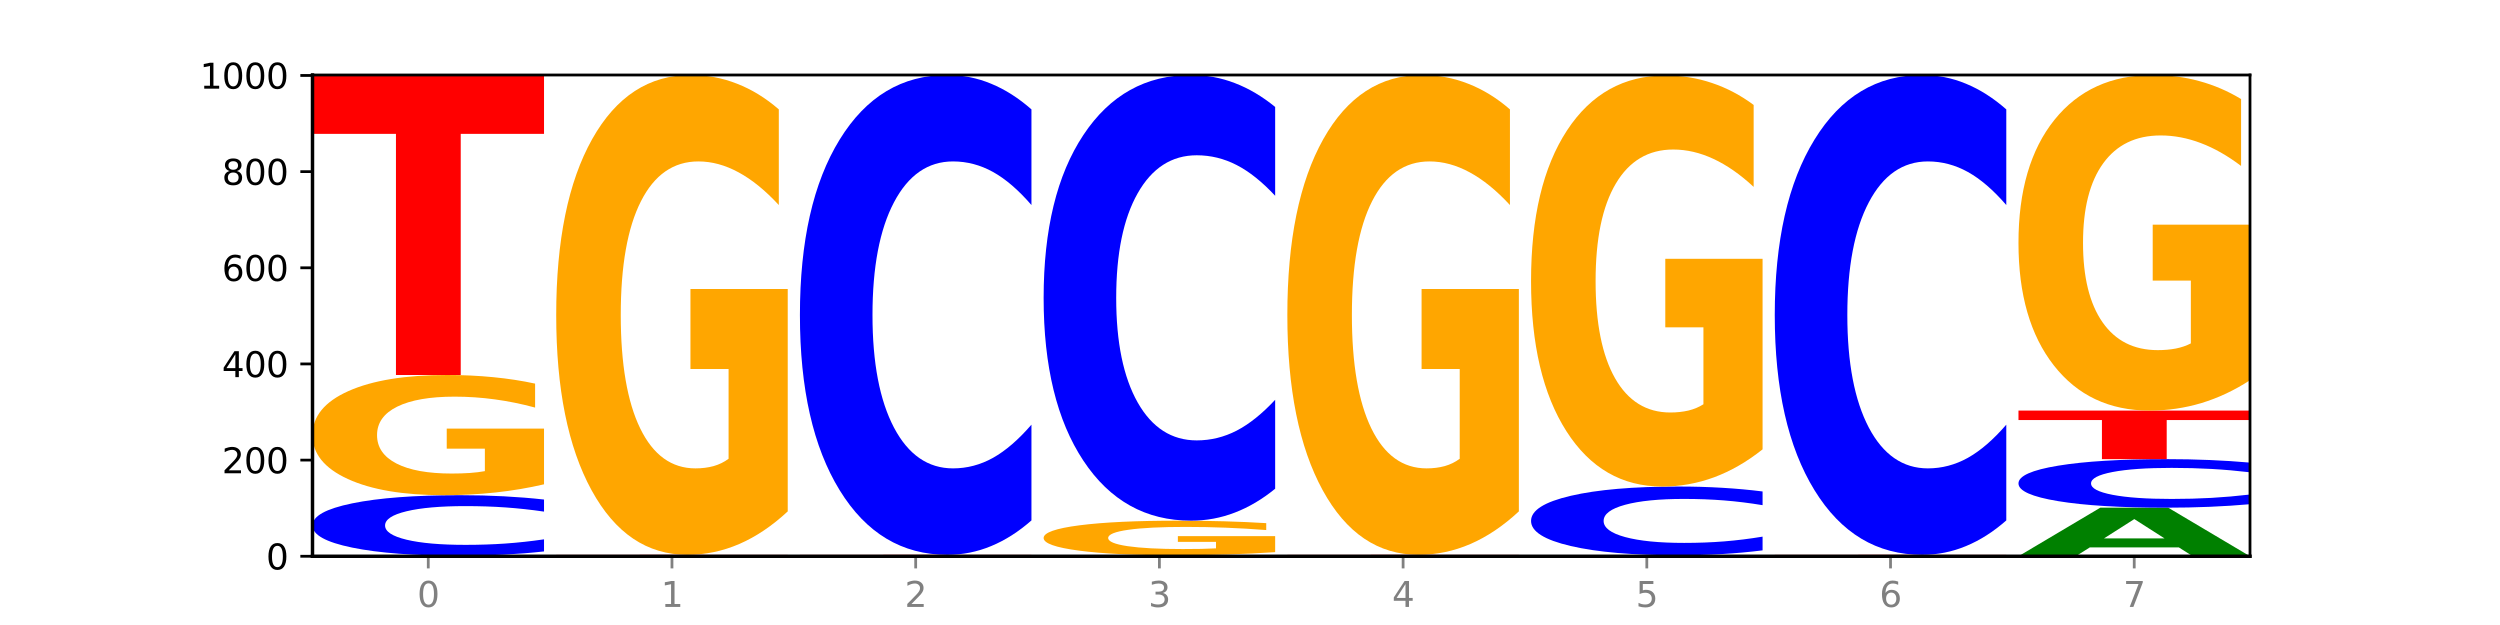 <?xml version="1.0" encoding="utf-8" standalone="no"?>
<!DOCTYPE svg PUBLIC "-//W3C//DTD SVG 1.1//EN"
  "http://www.w3.org/Graphics/SVG/1.1/DTD/svg11.dtd">
<svg xmlns:xlink="http://www.w3.org/1999/xlink" width="720pt" height="180pt" viewBox="0 0 720 180" xmlns="http://www.w3.org/2000/svg" version="1.1">
 <defs>
  <style type="text/css">*{stroke-linejoin: round; stroke-linecap: butt}</style>
 </defs>
 <g id="figure_1">
  <g id="patch_1">
   <path d="M 0 180 
L 720 180 
L 720 0 
L 0 0 
z
" style="fill: #ffffff"/>
  </g>
  <g id="axes_1">
   <g id="patch_2">
    <path d="M 90 160.2 
L 648 160.2 
L 648 21.6 
L 90 21.6 
z
" style="fill: #ffffff"/>
   </g>
   <g id="line2d_1">
    <path d="M 90 160.2 
L 648 160.2 
" clip-path="url(#p66160666c4)" style="fill: none; stroke: #000000; stroke-width: 0.5; stroke-linecap: square"/>
   </g>
   <g id="patch_3">
    <path d="M 136.189 160.175 
L 110.545 160.175 
L 106.496 160.2 
L 90 160.2 
L 113.558 160.062 
L 133.121 160.062 
L 156.679 160.2 
L 140.197 160.2 
L 136.189 160.175 
z
M 114.635 160.149 
L 132.058 160.149 
L 123.36 160.094 
L 114.635 160.149 
z
" clip-path="url(#p66160666c4)" style="fill: #008000"/>
   </g>
   <g id="patch_4">
    <path d="M 156.679 158.811 
Q 151.102 159.431 145.07 159.744 
Q 139.039 160.062 132.47 160.062 
Q 112.882 160.062 101.441 157.712 
Q 90 155.362 90 151.344 
Q 90 147.311 101.441 144.965 
Q 112.882 142.615 132.47 142.615 
Q 139.039 142.615 145.07 142.933 
Q 151.102 143.246 156.679 143.866 
L 156.679 147.344 
Q 151.051 146.522 145.591 146.14 
Q 140.131 145.758 134.1 145.758 
Q 123.281 145.758 117.082 147.246 
Q 110.899 148.731 110.899 151.344 
Q 110.899 153.946 117.082 155.434 
Q 123.281 156.919 134.1 156.919 
Q 140.131 156.919 145.591 156.537 
Q 151.051 156.151 156.679 155.33 
L 156.679 158.811 
z
" clip-path="url(#p66160666c4)" style="fill: #0000ff"/>
   </g>
   <g id="patch_5">
    <path d="M 156.679 139.483 
Q 149.955 141.049 142.722 141.836 
Q 135.489 142.615 127.778 142.615 
Q 110.353 142.615 100.177 137.953 
Q 90 133.291 90 125.318 
Q 90 117.253 100.356 112.626 
Q 110.727 108 128.764 108 
Q 135.713 108 142.079 108.629 
Q 148.46 109.251 154.109 110.481 
L 154.109 117.381 
Q 148.281 115.801 142.513 115.022 
Q 136.744 114.235 130.946 114.235 
Q 120.216 114.235 114.403 117.11 
Q 108.59 119.977 108.59 125.318 
Q 108.59 130.61 114.194 133.499 
Q 119.798 136.38 130.109 136.38 
Q 132.919 136.38 135.325 136.216 
Q 137.731 136.044 139.643 135.687 
L 139.643 129.208 
L 128.66 129.208 
L 128.66 123.438 
L 156.679 123.438 
L 156.679 139.483 
z
" clip-path="url(#p66160666c4)" style="fill: #ffa600"/>
   </g>
   <g id="patch_6">
    <path d="M 90 21.738 
L 156.679 21.738 
L 156.679 38.562 
L 132.69 38.562 
L 132.69 108 
L 114.036 108 
L 114.036 38.562 
L 90 38.562 
L 90 21.738 
z
" clip-path="url(#p66160666c4)" style="fill: #ff0000"/>
   </g>
   <g id="patch_7">
    <path d="M 206.377 160.175 
L 180.734 160.175 
L 176.685 160.2 
L 160.189 160.2 
L 183.747 160.062 
L 203.31 160.062 
L 226.868 160.2 
L 210.386 160.2 
L 206.377 160.175 
z
M 184.824 160.149 
L 202.247 160.149 
L 193.549 160.094 
L 184.824 160.149 
z
" clip-path="url(#p66160666c4)" style="fill: #008000"/>
   </g>
   <g id="patch_8">
    <path d="M 226.868 160.052 
Q 221.29 160.057 215.259 160.059 
Q 209.228 160.062 202.659 160.062 
Q 183.07 160.062 171.629 160.043 
Q 160.189 160.024 160.189 159.992 
Q 160.189 159.96 171.629 159.942 
Q 183.07 159.923 202.659 159.923 
Q 209.228 159.923 215.259 159.926 
Q 221.29 159.928 226.868 159.933 
L 226.868 159.961 
Q 221.24 159.954 215.78 159.951 
Q 210.32 159.948 204.289 159.948 
Q 193.47 159.948 187.27 159.96 
Q 181.088 159.972 181.088 159.992 
Q 181.088 160.013 187.27 160.025 
Q 193.47 160.037 204.289 160.037 
Q 210.32 160.037 215.78 160.034 
Q 221.24 160.031 226.868 160.024 
L 226.868 160.052 
z
" clip-path="url(#p66160666c4)" style="fill: #0000ff"/>
   </g>
   <g id="patch_9">
    <path d="M 160.189 159.785 
L 226.868 159.785 
L 226.868 159.812 
L 202.879 159.812 
L 202.879 159.923 
L 184.224 159.923 
L 184.224 159.812 
L 160.189 159.812 
L 160.189 159.785 
z
" clip-path="url(#p66160666c4)" style="fill: #ff0000"/>
   </g>
   <g id="patch_10">
    <path d="M 226.868 147.282 
Q 220.143 153.533 212.91 156.673 
Q 205.678 159.785 197.967 159.785 
Q 180.542 159.785 170.365 141.174 
Q 160.189 122.562 160.189 90.735 
Q 160.189 58.537 170.545 40.068 
Q 180.916 21.6 198.953 21.6 
Q 205.902 21.6 212.268 24.112 
Q 218.649 26.595 224.298 31.505 
L 224.298 59.051 
Q 218.47 52.742 212.701 49.631 
Q 206.933 46.491 201.135 46.491 
Q 190.405 46.491 184.592 57.966 
Q 178.779 69.412 178.779 90.735 
Q 178.779 111.858 184.383 123.39 
Q 189.987 134.894 200.298 134.894 
Q 203.107 134.894 205.513 134.237 
Q 207.919 133.552 209.832 132.125 
L 209.832 106.263 
L 198.848 106.263 
L 198.848 83.228 
L 226.868 83.228 
L 226.868 147.282 
z
" clip-path="url(#p66160666c4)" style="fill: #ffa600"/>
   </g>
   <g id="patch_11">
    <path d="M 276.566 160.175 
L 250.922 160.175 
L 246.873 160.2 
L 230.377 160.2 
L 253.935 160.062 
L 273.499 160.062 
L 297.057 160.2 
L 280.574 160.2 
L 276.566 160.175 
z
M 255.012 160.149 
L 272.435 160.149 
L 263.737 160.094 
L 255.012 160.149 
z
" clip-path="url(#p66160666c4)" style="fill: #008000"/>
   </g>
   <g id="patch_12">
    <path d="M 297.057 160.049 
Q 290.332 160.055 283.099 160.058 
Q 275.866 160.062 268.155 160.062 
Q 250.731 160.062 240.554 160.043 
Q 230.377 160.024 230.377 159.992 
Q 230.377 159.96 240.733 159.942 
Q 251.104 159.923 269.142 159.923 
Q 276.09 159.923 282.457 159.926 
Q 288.838 159.928 294.486 159.933 
L 294.486 159.961 
Q 288.658 159.954 282.89 159.951 
Q 277.122 159.948 271.323 159.948 
Q 260.594 159.948 254.781 159.96 
Q 248.967 159.971 248.967 159.992 
Q 248.967 160.014 254.571 160.025 
Q 260.175 160.037 270.487 160.037 
Q 273.296 160.037 275.702 160.036 
Q 278.108 160.035 280.021 160.034 
L 280.021 160.008 
L 269.037 160.008 
L 269.037 159.985 
L 297.057 159.985 
L 297.057 160.049 
z
" clip-path="url(#p66160666c4)" style="fill: #ffa600"/>
   </g>
   <g id="patch_13">
    <path d="M 230.377 159.785 
L 297.057 159.785 
L 297.057 159.812 
L 273.068 159.812 
L 273.068 159.923 
L 254.413 159.923 
L 254.413 159.812 
L 230.377 159.812 
L 230.377 159.785 
z
" clip-path="url(#p66160666c4)" style="fill: #ff0000"/>
   </g>
   <g id="patch_14">
    <path d="M 297.057 149.88 
Q 291.479 154.789 285.448 157.273 
Q 279.417 159.785 272.848 159.785 
Q 253.259 159.785 241.818 141.174 
Q 230.377 122.562 230.377 90.735 
Q 230.377 58.794 241.818 40.211 
Q 253.259 21.6 272.848 21.6 
Q 279.417 21.6 285.448 24.112 
Q 291.479 26.595 297.057 31.505 
L 297.057 59.051 
Q 291.429 52.542 285.969 49.517 
Q 280.509 46.491 274.477 46.491 
Q 263.658 46.491 257.459 58.28 
Q 251.277 70.04 251.277 90.735 
Q 251.277 111.344 257.459 123.133 
Q 263.658 134.894 274.477 134.894 
Q 280.509 134.894 285.969 131.868 
Q 291.429 128.814 297.057 122.305 
L 297.057 149.88 
z
" clip-path="url(#p66160666c4)" style="fill: #0000ff"/>
   </g>
   <g id="patch_15">
    <path d="M 346.755 160.175 
L 321.111 160.175 
L 317.062 160.2 
L 300.566 160.2 
L 324.124 160.062 
L 343.687 160.062 
L 367.245 160.2 
L 350.763 160.2 
L 346.755 160.175 
z
M 325.201 160.149 
L 342.624 160.149 
L 333.926 160.094 
L 325.201 160.149 
z
" clip-path="url(#p66160666c4)" style="fill: #008000"/>
   </g>
   <g id="patch_16">
    <path d="M 300.566 159.923 
L 367.245 159.923 
L 367.245 159.95 
L 343.256 159.95 
L 343.256 160.062 
L 324.602 160.062 
L 324.602 159.95 
L 300.566 159.95 
L 300.566 159.923 
z
" clip-path="url(#p66160666c4)" style="fill: #ff0000"/>
   </g>
   <g id="patch_17">
    <path d="M 367.245 159.021 
Q 360.521 159.472 353.288 159.699 
Q 346.055 159.923 338.344 159.923 
Q 320.919 159.923 310.743 158.58 
Q 300.566 157.238 300.566 154.942 
Q 300.566 152.619 310.922 151.286 
Q 321.293 149.954 339.33 149.954 
Q 346.279 149.954 352.645 150.135 
Q 359.026 150.314 364.675 150.668 
L 364.675 152.656 
Q 358.847 152.201 353.079 151.976 
Q 347.31 151.75 341.512 151.75 
Q 330.782 151.75 324.969 152.577 
Q 319.156 153.403 319.156 154.942 
Q 319.156 156.465 324.76 157.297 
Q 330.364 158.127 340.675 158.127 
Q 343.485 158.127 345.891 158.08 
Q 348.297 158.031 350.209 157.928 
L 350.209 156.062 
L 339.226 156.062 
L 339.226 154.4 
L 367.245 154.4 
L 367.245 159.021 
z
" clip-path="url(#p66160666c4)" style="fill: #ffa600"/>
   </g>
   <g id="patch_18">
    <path d="M 367.245 140.754 
Q 361.668 145.314 355.636 147.621 
Q 349.605 149.954 343.036 149.954 
Q 323.448 149.954 312.007 132.667 
Q 300.566 115.38 300.566 85.817 
Q 300.566 56.148 312.007 38.887 
Q 323.448 21.6 343.036 21.6 
Q 349.605 21.6 355.636 23.933 
Q 361.668 26.24 367.245 30.8 
L 367.245 56.386 
Q 361.617 50.341 356.157 47.531 
Q 350.697 44.72 344.666 44.72 
Q 333.847 44.72 327.648 55.67 
Q 321.465 66.594 321.465 85.817 
Q 321.465 104.96 327.648 115.91 
Q 333.847 126.834 344.666 126.834 
Q 350.697 126.834 356.157 124.023 
Q 361.617 121.186 367.245 115.141 
L 367.245 140.754 
z
" clip-path="url(#p66160666c4)" style="fill: #0000ff"/>
   </g>
   <g id="patch_19">
    <path d="M 416.943 160.175 
L 391.3 160.175 
L 387.251 160.2 
L 370.755 160.2 
L 394.313 160.062 
L 413.876 160.062 
L 437.434 160.2 
L 420.952 160.2 
L 416.943 160.175 
z
M 395.39 160.149 
L 412.813 160.149 
L 404.115 160.094 
L 395.39 160.149 
z
" clip-path="url(#p66160666c4)" style="fill: #008000"/>
   </g>
   <g id="patch_20">
    <path d="M 437.434 160.052 
Q 431.856 160.057 425.825 160.059 
Q 419.794 160.062 413.225 160.062 
Q 393.636 160.062 382.196 160.043 
Q 370.755 160.024 370.755 159.992 
Q 370.755 159.96 382.196 159.942 
Q 393.636 159.923 413.225 159.923 
Q 419.794 159.923 425.825 159.926 
Q 431.856 159.928 437.434 159.933 
L 437.434 159.961 
Q 431.806 159.954 426.346 159.951 
Q 420.886 159.948 414.855 159.948 
Q 404.036 159.948 397.836 159.96 
Q 391.654 159.972 391.654 159.992 
Q 391.654 160.013 397.836 160.025 
Q 404.036 160.037 414.855 160.037 
Q 420.886 160.037 426.346 160.034 
Q 431.806 160.031 437.434 160.024 
L 437.434 160.052 
z
" clip-path="url(#p66160666c4)" style="fill: #0000ff"/>
   </g>
   <g id="patch_21">
    <path d="M 370.755 159.785 
L 437.434 159.785 
L 437.434 159.812 
L 413.445 159.812 
L 413.445 159.923 
L 394.79 159.923 
L 394.79 159.812 
L 370.755 159.812 
L 370.755 159.785 
z
" clip-path="url(#p66160666c4)" style="fill: #ff0000"/>
   </g>
   <g id="patch_22">
    <path d="M 437.434 147.282 
Q 430.709 153.533 423.476 156.673 
Q 416.244 159.785 408.533 159.785 
Q 391.108 159.785 380.931 141.174 
Q 370.755 122.562 370.755 90.735 
Q 370.755 58.537 381.111 40.068 
Q 391.482 21.6 409.519 21.6 
Q 416.468 21.6 422.834 24.112 
Q 429.215 26.595 434.864 31.505 
L 434.864 59.051 
Q 429.036 52.742 423.267 49.631 
Q 417.499 46.491 411.701 46.491 
Q 400.971 46.491 395.158 57.966 
Q 389.345 69.412 389.345 90.735 
Q 389.345 111.858 394.949 123.39 
Q 400.553 134.894 410.864 134.894 
Q 413.673 134.894 416.079 134.237 
Q 418.485 133.552 420.398 132.125 
L 420.398 106.263 
L 409.414 106.263 
L 409.414 83.228 
L 437.434 83.228 
L 437.434 147.282 
z
" clip-path="url(#p66160666c4)" style="fill: #ffa600"/>
   </g>
   <g id="patch_23">
    <path d="M 487.132 160.175 
L 461.488 160.175 
L 457.439 160.2 
L 440.943 160.2 
L 464.501 160.062 
L 484.065 160.062 
L 507.623 160.2 
L 491.14 160.2 
L 487.132 160.175 
z
M 465.578 160.149 
L 483.001 160.149 
L 474.303 160.094 
L 465.578 160.149 
z
" clip-path="url(#p66160666c4)" style="fill: #008000"/>
   </g>
   <g id="patch_24">
    <path d="M 440.943 159.923 
L 507.623 159.923 
L 507.623 159.95 
L 483.634 159.95 
L 483.634 160.062 
L 464.979 160.062 
L 464.979 159.95 
L 440.943 159.95 
L 440.943 159.923 
z
" clip-path="url(#p66160666c4)" style="fill: #ff0000"/>
   </g>
   <g id="patch_25">
    <path d="M 507.623 158.504 
Q 502.045 159.207 496.014 159.563 
Q 489.983 159.923 483.414 159.923 
Q 463.825 159.923 452.384 157.256 
Q 440.943 154.59 440.943 150.029 
Q 440.943 145.452 452.384 142.79 
Q 463.825 140.123 483.414 140.123 
Q 489.983 140.123 496.014 140.483 
Q 502.045 140.839 507.623 141.542 
L 507.623 145.489 
Q 501.995 144.557 496.535 144.123 
Q 491.075 143.69 485.043 143.69 
Q 474.224 143.69 468.025 145.379 
Q 461.843 147.064 461.843 150.029 
Q 461.843 152.982 468.025 154.671 
Q 474.224 156.357 485.043 156.357 
Q 491.075 156.357 496.535 155.923 
Q 501.995 155.485 507.623 154.553 
L 507.623 158.504 
z
" clip-path="url(#p66160666c4)" style="fill: #0000ff"/>
   </g>
   <g id="patch_26">
    <path d="M 507.623 129.412 
Q 500.898 134.768 493.665 137.458 
Q 486.432 140.123 478.721 140.123 
Q 461.297 140.123 451.12 124.179 
Q 440.943 108.234 440.943 80.967 
Q 440.943 53.383 451.299 37.561 
Q 461.67 21.738 479.708 21.738 
Q 486.656 21.738 493.023 23.89 
Q 499.404 26.018 505.052 30.224 
L 505.052 53.823 
Q 499.224 48.418 493.456 45.753 
Q 487.688 43.063 481.889 43.063 
Q 471.16 43.063 465.347 52.894 
Q 459.533 62.7 459.533 80.967 
Q 459.533 99.064 465.137 108.943 
Q 470.741 118.799 481.053 118.799 
Q 483.862 118.799 486.268 118.236 
Q 488.674 117.649 490.587 116.427 
L 490.587 94.271 
L 479.603 94.271 
L 479.603 74.536 
L 507.623 74.536 
L 507.623 129.412 
z
" clip-path="url(#p66160666c4)" style="fill: #ffa600"/>
   </g>
   <g id="patch_27">
    <path d="M 557.321 160.175 
L 531.677 160.175 
L 527.628 160.2 
L 511.132 160.2 
L 534.69 160.062 
L 554.253 160.062 
L 577.811 160.2 
L 561.329 160.2 
L 557.321 160.175 
z
M 535.767 160.149 
L 553.19 160.149 
L 544.492 160.094 
L 535.767 160.149 
z
" clip-path="url(#p66160666c4)" style="fill: #008000"/>
   </g>
   <g id="patch_28">
    <path d="M 577.811 160.049 
Q 571.087 160.055 563.854 160.058 
Q 556.621 160.062 548.91 160.062 
Q 531.486 160.062 521.309 160.043 
Q 511.132 160.024 511.132 159.992 
Q 511.132 159.96 521.488 159.942 
Q 531.859 159.923 549.896 159.923 
Q 556.845 159.923 563.211 159.926 
Q 569.592 159.928 575.241 159.933 
L 575.241 159.961 
Q 569.413 159.954 563.645 159.951 
Q 557.876 159.948 552.078 159.948 
Q 541.348 159.948 535.535 159.96 
Q 529.722 159.971 529.722 159.992 
Q 529.722 160.014 535.326 160.025 
Q 540.93 160.037 551.241 160.037 
Q 554.051 160.037 556.457 160.036 
Q 558.863 160.035 560.775 160.034 
L 560.775 160.008 
L 549.792 160.008 
L 549.792 159.985 
L 577.811 159.985 
L 577.811 160.049 
z
" clip-path="url(#p66160666c4)" style="fill: #ffa600"/>
   </g>
   <g id="patch_29">
    <path d="M 511.132 159.785 
L 577.811 159.785 
L 577.811 159.812 
L 553.822 159.812 
L 553.822 159.923 
L 535.168 159.923 
L 535.168 159.812 
L 511.132 159.812 
L 511.132 159.785 
z
" clip-path="url(#p66160666c4)" style="fill: #ff0000"/>
   </g>
   <g id="patch_30">
    <path d="M 577.811 149.88 
Q 572.234 154.789 566.203 157.273 
Q 560.171 159.785 553.603 159.785 
Q 534.014 159.785 522.573 141.174 
Q 511.132 122.562 511.132 90.735 
Q 511.132 58.794 522.573 40.211 
Q 534.014 21.6 553.603 21.6 
Q 560.171 21.6 566.203 24.112 
Q 572.234 26.595 577.811 31.505 
L 577.811 59.051 
Q 572.183 52.542 566.723 49.517 
Q 561.263 46.491 555.232 46.491 
Q 544.413 46.491 538.214 58.28 
Q 532.031 70.04 532.031 90.735 
Q 532.031 111.344 538.214 123.133 
Q 544.413 134.894 555.232 134.894 
Q 561.263 134.894 566.723 131.868 
Q 572.183 128.814 577.811 122.305 
L 577.811 149.88 
z
" clip-path="url(#p66160666c4)" style="fill: #0000ff"/>
   </g>
   <g id="patch_31">
    <path d="M 627.51 157.652 
L 601.866 157.652 
L 597.817 160.2 
L 581.321 160.2 
L 604.879 146.215 
L 624.442 146.215 
L 648 160.2 
L 631.518 160.2 
L 627.51 157.652 
z
M 605.956 155.057 
L 623.379 155.057 
L 614.681 149.494 
L 605.956 155.057 
z
" clip-path="url(#p66160666c4)" style="fill: #008000"/>
   </g>
   <g id="patch_32">
    <path d="M 648 145.213 
Q 642.422 145.71 636.391 145.961 
Q 630.36 146.215 623.791 146.215 
Q 604.202 146.215 592.762 144.332 
Q 581.321 142.448 581.321 139.227 
Q 581.321 135.995 592.762 134.114 
Q 604.202 132.231 623.791 132.231 
Q 630.36 132.231 636.391 132.485 
Q 642.422 132.736 648 133.233 
L 648 136.021 
Q 642.372 135.362 636.912 135.056 
Q 631.452 134.75 625.421 134.75 
Q 614.602 134.75 608.402 135.943 
Q 602.22 137.133 602.22 139.227 
Q 602.22 141.313 608.402 142.506 
Q 614.602 143.696 625.421 143.696 
Q 631.452 143.696 636.912 143.39 
Q 642.372 143.081 648 142.422 
L 648 145.213 
z
" clip-path="url(#p66160666c4)" style="fill: #0000ff"/>
   </g>
   <g id="patch_33">
    <path d="M 581.321 118.246 
L 648 118.246 
L 648 120.974 
L 624.011 120.974 
L 624.011 132.231 
L 605.356 132.231 
L 605.356 120.974 
L 581.321 120.974 
L 581.321 118.246 
z
" clip-path="url(#p66160666c4)" style="fill: #ff0000"/>
   </g>
   <g id="patch_34">
    <path d="M 648 109.502 
Q 641.275 113.874 634.042 116.07 
Q 626.81 118.246 619.099 118.246 
Q 601.674 118.246 591.497 105.23 
Q 581.321 92.213 581.321 69.953 
Q 581.321 47.434 591.677 34.517 
Q 602.048 21.6 620.085 21.6 
Q 627.034 21.6 633.4 23.357 
Q 639.781 25.094 645.43 28.528 
L 645.43 47.793 
Q 639.602 43.381 633.833 41.205 
Q 628.065 39.009 622.267 39.009 
Q 611.537 39.009 605.724 47.034 
Q 599.911 55.04 599.911 69.953 
Q 599.911 84.726 605.515 92.792 
Q 611.119 100.837 621.43 100.837 
Q 624.239 100.837 626.645 100.378 
Q 629.051 99.899 630.964 98.901 
L 630.964 80.813 
L 619.98 80.813 
L 619.98 64.702 
L 648 64.702 
L 648 109.502 
z
" clip-path="url(#p66160666c4)" style="fill: #ffa600"/>
   </g>
   <g id="matplotlib.axis_1">
    <g id="xtick_1">
     <g id="line2d_2">
      <defs>
       <path id="m7075473455" d="M 0 0 
L 0 3.5 
" style="stroke: #808080; stroke-width: 0.8"/>
      </defs>
      <g>
       <use xlink:href="#m7075473455" x="123.34" y="160.2" style="fill: #808080; stroke: #808080; stroke-width: 0.8"/>
      </g>
     </g>
     <g id="text_1">
      <!-- 0 -->
      <g style="fill: #808080" transform="translate(120.158 174.798) scale(0.1 -0.1)">
       <defs>
        <path id="DejaVuSans-30" d="M 2034 4250 
Q 1547 4250 1301 3770 
Q 1056 3291 1056 2328 
Q 1056 1369 1301 889 
Q 1547 409 2034 409 
Q 2525 409 2770 889 
Q 3016 1369 3016 2328 
Q 3016 3291 2770 3770 
Q 2525 4250 2034 4250 
z
M 2034 4750 
Q 2819 4750 3233 4129 
Q 3647 3509 3647 2328 
Q 3647 1150 3233 529 
Q 2819 -91 2034 -91 
Q 1250 -91 836 529 
Q 422 1150 422 2328 
Q 422 3509 836 4129 
Q 1250 4750 2034 4750 
z
" transform="scale(0.016)"/>
       </defs>
       <use xlink:href="#DejaVuSans-30"/>
      </g>
     </g>
    </g>
    <g id="xtick_2">
     <g id="line2d_3">
      <g>
       <use xlink:href="#m7075473455" x="193.528" y="160.2" style="fill: #808080; stroke: #808080; stroke-width: 0.8"/>
      </g>
     </g>
     <g id="text_2">
      <!-- 1 -->
      <g style="fill: #808080" transform="translate(190.347 174.798) scale(0.1 -0.1)">
       <defs>
        <path id="DejaVuSans-31" d="M 794 531 
L 1825 531 
L 1825 4091 
L 703 3866 
L 703 4441 
L 1819 4666 
L 2450 4666 
L 2450 531 
L 3481 531 
L 3481 0 
L 794 0 
L 794 531 
z
" transform="scale(0.016)"/>
       </defs>
       <use xlink:href="#DejaVuSans-31"/>
      </g>
     </g>
    </g>
    <g id="xtick_3">
     <g id="line2d_4">
      <g>
       <use xlink:href="#m7075473455" x="263.717" y="160.2" style="fill: #808080; stroke: #808080; stroke-width: 0.8"/>
      </g>
     </g>
     <g id="text_3">
      <!-- 2 -->
      <g style="fill: #808080" transform="translate(260.536 174.798) scale(0.1 -0.1)">
       <defs>
        <path id="DejaVuSans-32" d="M 1228 531 
L 3431 531 
L 3431 0 
L 469 0 
L 469 531 
Q 828 903 1448 1529 
Q 2069 2156 2228 2338 
Q 2531 2678 2651 2914 
Q 2772 3150 2772 3378 
Q 2772 3750 2511 3984 
Q 2250 4219 1831 4219 
Q 1534 4219 1204 4116 
Q 875 4013 500 3803 
L 500 4441 
Q 881 4594 1212 4672 
Q 1544 4750 1819 4750 
Q 2544 4750 2975 4387 
Q 3406 4025 3406 3419 
Q 3406 3131 3298 2873 
Q 3191 2616 2906 2266 
Q 2828 2175 2409 1742 
Q 1991 1309 1228 531 
z
" transform="scale(0.016)"/>
       </defs>
       <use xlink:href="#DejaVuSans-32"/>
      </g>
     </g>
    </g>
    <g id="xtick_4">
     <g id="line2d_5">
      <g>
       <use xlink:href="#m7075473455" x="333.906" y="160.2" style="fill: #808080; stroke: #808080; stroke-width: 0.8"/>
      </g>
     </g>
     <g id="text_4">
      <!-- 3 -->
      <g style="fill: #808080" transform="translate(330.724 174.798) scale(0.1 -0.1)">
       <defs>
        <path id="DejaVuSans-33" d="M 2597 2516 
Q 3050 2419 3304 2112 
Q 3559 1806 3559 1356 
Q 3559 666 3084 287 
Q 2609 -91 1734 -91 
Q 1441 -91 1130 -33 
Q 819 25 488 141 
L 488 750 
Q 750 597 1062 519 
Q 1375 441 1716 441 
Q 2309 441 2620 675 
Q 2931 909 2931 1356 
Q 2931 1769 2642 2001 
Q 2353 2234 1838 2234 
L 1294 2234 
L 1294 2753 
L 1863 2753 
Q 2328 2753 2575 2939 
Q 2822 3125 2822 3475 
Q 2822 3834 2567 4026 
Q 2313 4219 1838 4219 
Q 1578 4219 1281 4162 
Q 984 4106 628 3988 
L 628 4550 
Q 988 4650 1302 4700 
Q 1616 4750 1894 4750 
Q 2613 4750 3031 4423 
Q 3450 4097 3450 3541 
Q 3450 3153 3228 2886 
Q 3006 2619 2597 2516 
z
" transform="scale(0.016)"/>
       </defs>
       <use xlink:href="#DejaVuSans-33"/>
      </g>
     </g>
    </g>
    <g id="xtick_5">
     <g id="line2d_6">
      <g>
       <use xlink:href="#m7075473455" x="404.094" y="160.2" style="fill: #808080; stroke: #808080; stroke-width: 0.8"/>
      </g>
     </g>
     <g id="text_5">
      <!-- 4 -->
      <g style="fill: #808080" transform="translate(400.913 174.798) scale(0.1 -0.1)">
       <defs>
        <path id="DejaVuSans-34" d="M 2419 4116 
L 825 1625 
L 2419 1625 
L 2419 4116 
z
M 2253 4666 
L 3047 4666 
L 3047 1625 
L 3713 1625 
L 3713 1100 
L 3047 1100 
L 3047 0 
L 2419 0 
L 2419 1100 
L 313 1100 
L 313 1709 
L 2253 4666 
z
" transform="scale(0.016)"/>
       </defs>
       <use xlink:href="#DejaVuSans-34"/>
      </g>
     </g>
    </g>
    <g id="xtick_6">
     <g id="line2d_7">
      <g>
       <use xlink:href="#m7075473455" x="474.283" y="160.2" style="fill: #808080; stroke: #808080; stroke-width: 0.8"/>
      </g>
     </g>
     <g id="text_6">
      <!-- 5 -->
      <g style="fill: #808080" transform="translate(471.102 174.798) scale(0.1 -0.1)">
       <defs>
        <path id="DejaVuSans-35" d="M 691 4666 
L 3169 4666 
L 3169 4134 
L 1269 4134 
L 1269 2991 
Q 1406 3038 1543 3061 
Q 1681 3084 1819 3084 
Q 2600 3084 3056 2656 
Q 3513 2228 3513 1497 
Q 3513 744 3044 326 
Q 2575 -91 1722 -91 
Q 1428 -91 1123 -41 
Q 819 9 494 109 
L 494 744 
Q 775 591 1075 516 
Q 1375 441 1709 441 
Q 2250 441 2565 725 
Q 2881 1009 2881 1497 
Q 2881 1984 2565 2268 
Q 2250 2553 1709 2553 
Q 1456 2553 1204 2497 
Q 953 2441 691 2322 
L 691 4666 
z
" transform="scale(0.016)"/>
       </defs>
       <use xlink:href="#DejaVuSans-35"/>
      </g>
     </g>
    </g>
    <g id="xtick_7">
     <g id="line2d_8">
      <g>
       <use xlink:href="#m7075473455" x="544.472" y="160.2" style="fill: #808080; stroke: #808080; stroke-width: 0.8"/>
      </g>
     </g>
     <g id="text_7">
      <!-- 6 -->
      <g style="fill: #808080" transform="translate(541.29 174.798) scale(0.1 -0.1)">
       <defs>
        <path id="DejaVuSans-36" d="M 2113 2584 
Q 1688 2584 1439 2293 
Q 1191 2003 1191 1497 
Q 1191 994 1439 701 
Q 1688 409 2113 409 
Q 2538 409 2786 701 
Q 3034 994 3034 1497 
Q 3034 2003 2786 2293 
Q 2538 2584 2113 2584 
z
M 3366 4563 
L 3366 3988 
Q 3128 4100 2886 4159 
Q 2644 4219 2406 4219 
Q 1781 4219 1451 3797 
Q 1122 3375 1075 2522 
Q 1259 2794 1537 2939 
Q 1816 3084 2150 3084 
Q 2853 3084 3261 2657 
Q 3669 2231 3669 1497 
Q 3669 778 3244 343 
Q 2819 -91 2113 -91 
Q 1303 -91 875 529 
Q 447 1150 447 2328 
Q 447 3434 972 4092 
Q 1497 4750 2381 4750 
Q 2619 4750 2861 4703 
Q 3103 4656 3366 4563 
z
" transform="scale(0.016)"/>
       </defs>
       <use xlink:href="#DejaVuSans-36"/>
      </g>
     </g>
    </g>
    <g id="xtick_8">
     <g id="line2d_9">
      <g>
       <use xlink:href="#m7075473455" x="614.66" y="160.2" style="fill: #808080; stroke: #808080; stroke-width: 0.8"/>
      </g>
     </g>
     <g id="text_8">
      <!-- 7 -->
      <g style="fill: #808080" transform="translate(611.479 174.798) scale(0.1 -0.1)">
       <defs>
        <path id="DejaVuSans-37" d="M 525 4666 
L 3525 4666 
L 3525 4397 
L 1831 0 
L 1172 0 
L 2766 4134 
L 525 4134 
L 525 4666 
z
" transform="scale(0.016)"/>
       </defs>
       <use xlink:href="#DejaVuSans-37"/>
      </g>
     </g>
    </g>
   </g>
   <g id="matplotlib.axis_2">
    <g id="ytick_1">
     <g id="line2d_10">
      <defs>
       <path id="mb295943b71" d="M 0 0 
L -3.5 0 
" style="stroke: #000000; stroke-width: 0.8"/>
      </defs>
      <g>
       <use xlink:href="#mb295943b71" x="90" y="160.2" style="stroke: #000000; stroke-width: 0.8"/>
      </g>
     </g>
     <g id="text_9">
      <!-- 0 -->
      <g transform="translate(76.638 163.999) scale(0.1 -0.1)">
       <use xlink:href="#DejaVuSans-30"/>
      </g>
     </g>
    </g>
    <g id="ytick_2">
     <g id="line2d_11">
      <g>
       <use xlink:href="#mb295943b71" x="90" y="132.508" style="stroke: #000000; stroke-width: 0.8"/>
      </g>
     </g>
     <g id="text_10">
      <!-- 200 -->
      <g transform="translate(63.913 136.307) scale(0.1 -0.1)">
       <use xlink:href="#DejaVuSans-32"/>
       <use xlink:href="#DejaVuSans-30" x="63.623"/>
       <use xlink:href="#DejaVuSans-30" x="127.246"/>
      </g>
     </g>
    </g>
    <g id="ytick_3">
     <g id="line2d_12">
      <g>
       <use xlink:href="#mb295943b71" x="90" y="104.815" style="stroke: #000000; stroke-width: 0.8"/>
      </g>
     </g>
     <g id="text_11">
      <!-- 400 -->
      <g transform="translate(63.913 108.615) scale(0.1 -0.1)">
       <use xlink:href="#DejaVuSans-34"/>
       <use xlink:href="#DejaVuSans-30" x="63.623"/>
       <use xlink:href="#DejaVuSans-30" x="127.246"/>
      </g>
     </g>
    </g>
    <g id="ytick_4">
     <g id="line2d_13">
      <g>
       <use xlink:href="#mb295943b71" x="90" y="77.123" style="stroke: #000000; stroke-width: 0.8"/>
      </g>
     </g>
     <g id="text_12">
      <!-- 600 -->
      <g transform="translate(63.913 80.922) scale(0.1 -0.1)">
       <use xlink:href="#DejaVuSans-36"/>
       <use xlink:href="#DejaVuSans-30" x="63.623"/>
       <use xlink:href="#DejaVuSans-30" x="127.246"/>
      </g>
     </g>
    </g>
    <g id="ytick_5">
     <g id="line2d_14">
      <g>
       <use xlink:href="#mb295943b71" x="90" y="49.431" style="stroke: #000000; stroke-width: 0.8"/>
      </g>
     </g>
     <g id="text_13">
      <!-- 800 -->
      <g transform="translate(63.913 53.23) scale(0.1 -0.1)">
       <defs>
        <path id="DejaVuSans-38" d="M 2034 2216 
Q 1584 2216 1326 1975 
Q 1069 1734 1069 1313 
Q 1069 891 1326 650 
Q 1584 409 2034 409 
Q 2484 409 2743 651 
Q 3003 894 3003 1313 
Q 3003 1734 2745 1975 
Q 2488 2216 2034 2216 
z
M 1403 2484 
Q 997 2584 770 2862 
Q 544 3141 544 3541 
Q 544 4100 942 4425 
Q 1341 4750 2034 4750 
Q 2731 4750 3128 4425 
Q 3525 4100 3525 3541 
Q 3525 3141 3298 2862 
Q 3072 2584 2669 2484 
Q 3125 2378 3379 2068 
Q 3634 1759 3634 1313 
Q 3634 634 3220 271 
Q 2806 -91 2034 -91 
Q 1263 -91 848 271 
Q 434 634 434 1313 
Q 434 1759 690 2068 
Q 947 2378 1403 2484 
z
M 1172 3481 
Q 1172 3119 1398 2916 
Q 1625 2713 2034 2713 
Q 2441 2713 2670 2916 
Q 2900 3119 2900 3481 
Q 2900 3844 2670 4047 
Q 2441 4250 2034 4250 
Q 1625 4250 1398 4047 
Q 1172 3844 1172 3481 
z
" transform="scale(0.016)"/>
       </defs>
       <use xlink:href="#DejaVuSans-38"/>
       <use xlink:href="#DejaVuSans-30" x="63.623"/>
       <use xlink:href="#DejaVuSans-30" x="127.246"/>
      </g>
     </g>
    </g>
    <g id="ytick_6">
     <g id="line2d_15">
      <g>
       <use xlink:href="#mb295943b71" x="90" y="21.738" style="stroke: #000000; stroke-width: 0.8"/>
      </g>
     </g>
     <g id="text_14">
      <!-- 1000 -->
      <g transform="translate(57.55 25.538) scale(0.1 -0.1)">
       <use xlink:href="#DejaVuSans-31"/>
       <use xlink:href="#DejaVuSans-30" x="63.623"/>
       <use xlink:href="#DejaVuSans-30" x="127.246"/>
       <use xlink:href="#DejaVuSans-30" x="190.869"/>
      </g>
     </g>
    </g>
   </g>
   <g id="patch_35">
    <path d="M 90 160.2 
L 90 21.6 
" style="fill: none; stroke: #000000; stroke-linejoin: miter; stroke-linecap: square"/>
   </g>
   <g id="patch_36">
    <path d="M 648 160.2 
L 648 21.6 
" style="fill: none; stroke: #000000; stroke-width: 0.8; stroke-linejoin: miter; stroke-linecap: square"/>
   </g>
   <g id="patch_37">
    <path d="M 90 160.2 
L 648 160.2 
" style="fill: none; stroke: #000000; stroke-linejoin: miter; stroke-linecap: square"/>
   </g>
   <g id="patch_38">
    <path d="M 90 21.6 
L 648 21.6 
" style="fill: none; stroke: #000000; stroke-width: 0.8; stroke-linejoin: miter; stroke-linecap: square"/>
   </g>
  </g>
 </g>
 <defs>
  <clipPath id="p66160666c4">
   <rect x="90" y="21.6" width="558" height="138.6"/>
  </clipPath>
 </defs>
</svg>
